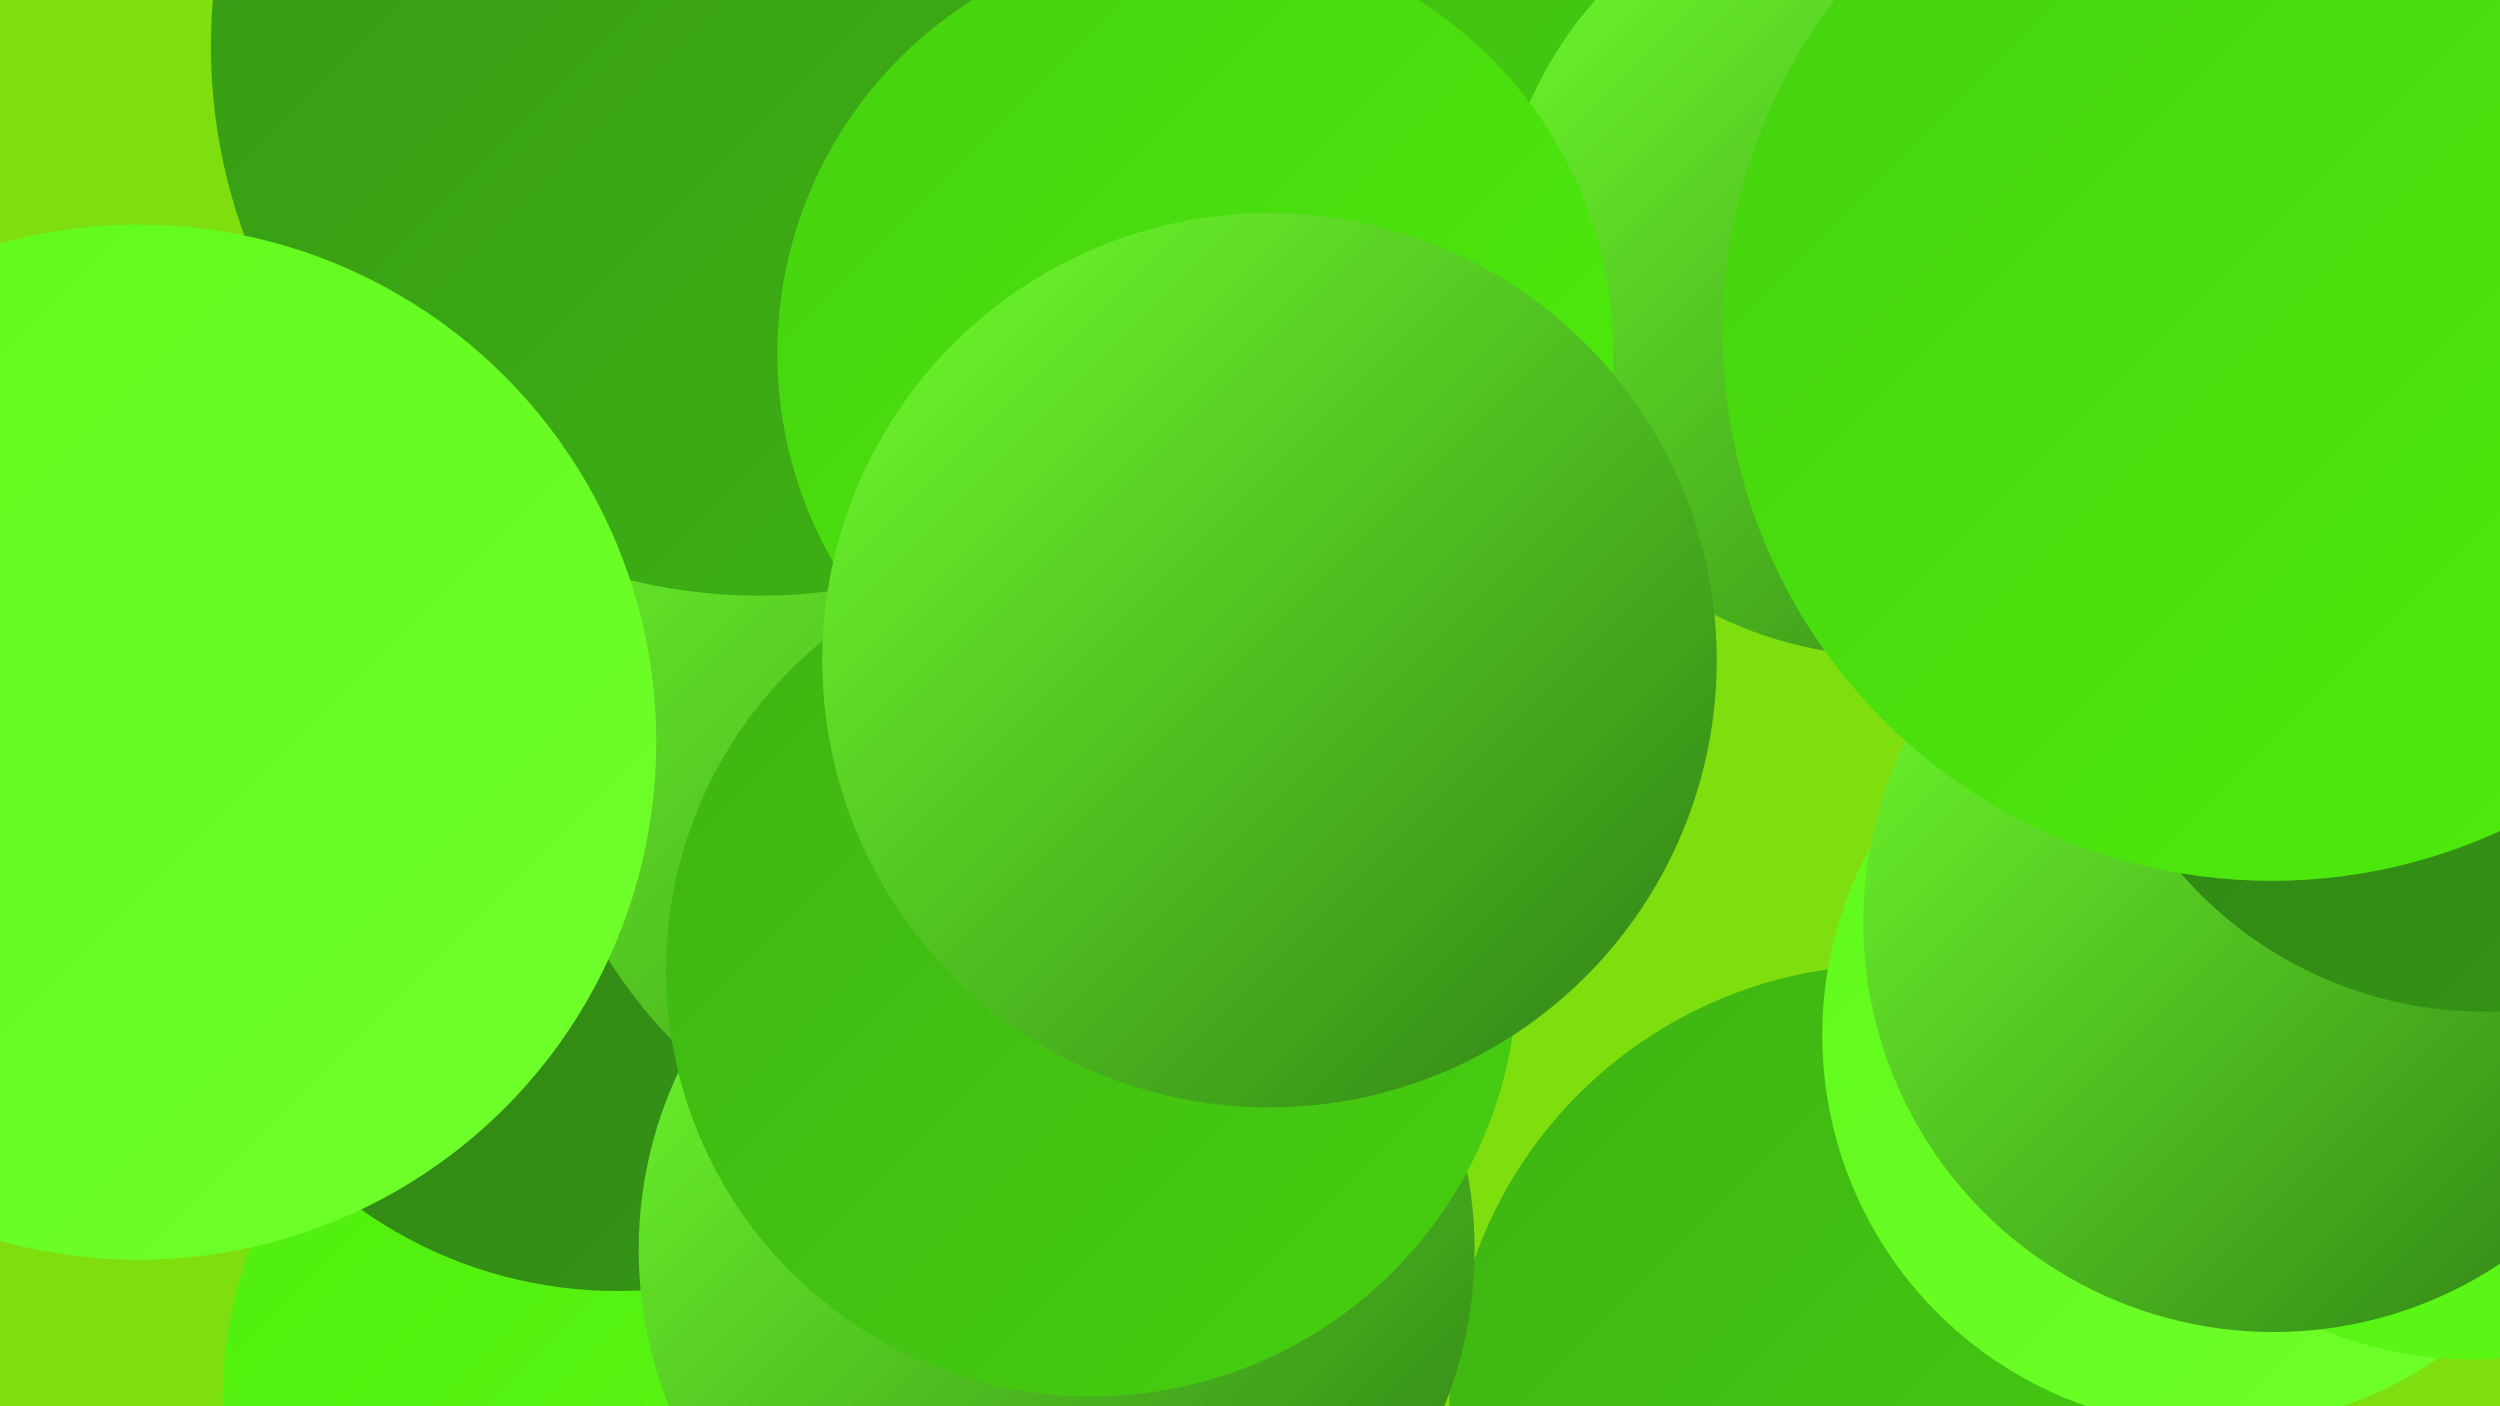 <?xml version="1.0" encoding="UTF-8"?><svg width="1280" height="720" xmlns="http://www.w3.org/2000/svg"><defs><linearGradient id="grad0" x1="0%" y1="0%" x2="100%" y2="100%"><stop offset="0%" style="stop-color:#2e7e15;stop-opacity:1" /><stop offset="100%" style="stop-color:#369815;stop-opacity:1" /></linearGradient><linearGradient id="grad1" x1="0%" y1="0%" x2="100%" y2="100%"><stop offset="0%" style="stop-color:#369815;stop-opacity:1" /><stop offset="100%" style="stop-color:#3eb313;stop-opacity:1" /></linearGradient><linearGradient id="grad2" x1="0%" y1="0%" x2="100%" y2="100%"><stop offset="0%" style="stop-color:#3eb313;stop-opacity:1" /><stop offset="100%" style="stop-color:#46d010;stop-opacity:1" /></linearGradient><linearGradient id="grad3" x1="0%" y1="0%" x2="100%" y2="100%"><stop offset="0%" style="stop-color:#46d010;stop-opacity:1" /><stop offset="100%" style="stop-color:#4eee0b;stop-opacity:1" /></linearGradient><linearGradient id="grad4" x1="0%" y1="0%" x2="100%" y2="100%"><stop offset="0%" style="stop-color:#4eee0b;stop-opacity:1" /><stop offset="100%" style="stop-color:#5ff919;stop-opacity:1" /></linearGradient><linearGradient id="grad5" x1="0%" y1="0%" x2="100%" y2="100%"><stop offset="0%" style="stop-color:#5ff919;stop-opacity:1" /><stop offset="100%" style="stop-color:#71ff2d;stop-opacity:1" /></linearGradient><linearGradient id="grad6" x1="0%" y1="0%" x2="100%" y2="100%"><stop offset="0%" style="stop-color:#71ff2d;stop-opacity:1" /><stop offset="100%" style="stop-color:#2e7e15;stop-opacity:1" /></linearGradient></defs><rect width="1280" height="720" fill="#7fdf0e" /><circle cx="333" cy="716" r="219" fill="url(#grad4)" /><circle cx="1129" cy="84" r="258" fill="url(#grad4)" /><circle cx="316" cy="434" r="227" fill="url(#grad0)" /><circle cx="523" cy="358" r="250" fill="url(#grad6)" /><circle cx="586" cy="75" r="261" fill="url(#grad2)" /><circle cx="968" cy="720" r="226" fill="url(#grad2)" /><circle cx="541" cy="640" r="214" fill="url(#grad6)" /><circle cx="580" cy="505" r="188" fill="url(#grad2)" /><circle cx="1071" cy="132" r="196" fill="url(#grad3)" /><circle cx="389" cy="24" r="281" fill="url(#grad1)" /><circle cx="559" cy="497" r="218" fill="url(#grad2)" /><circle cx="1134" cy="530" r="201" fill="url(#grad5)" /><circle cx="1266" cy="493" r="203" fill="url(#grad4)" /><circle cx="968" cy="134" r="202" fill="url(#grad6)" /><circle cx="1164" cy="472" r="210" fill="url(#grad6)" /><circle cx="1272" cy="312" r="206" fill="url(#grad0)" /><circle cx="71" cy="380" r="265" fill="url(#grad5)" /><circle cx="612" cy="181" r="214" fill="url(#grad3)" /><circle cx="1163" cy="170" r="281" fill="url(#grad3)" /><circle cx="650" cy="338" r="229" fill="url(#grad6)" /></svg>